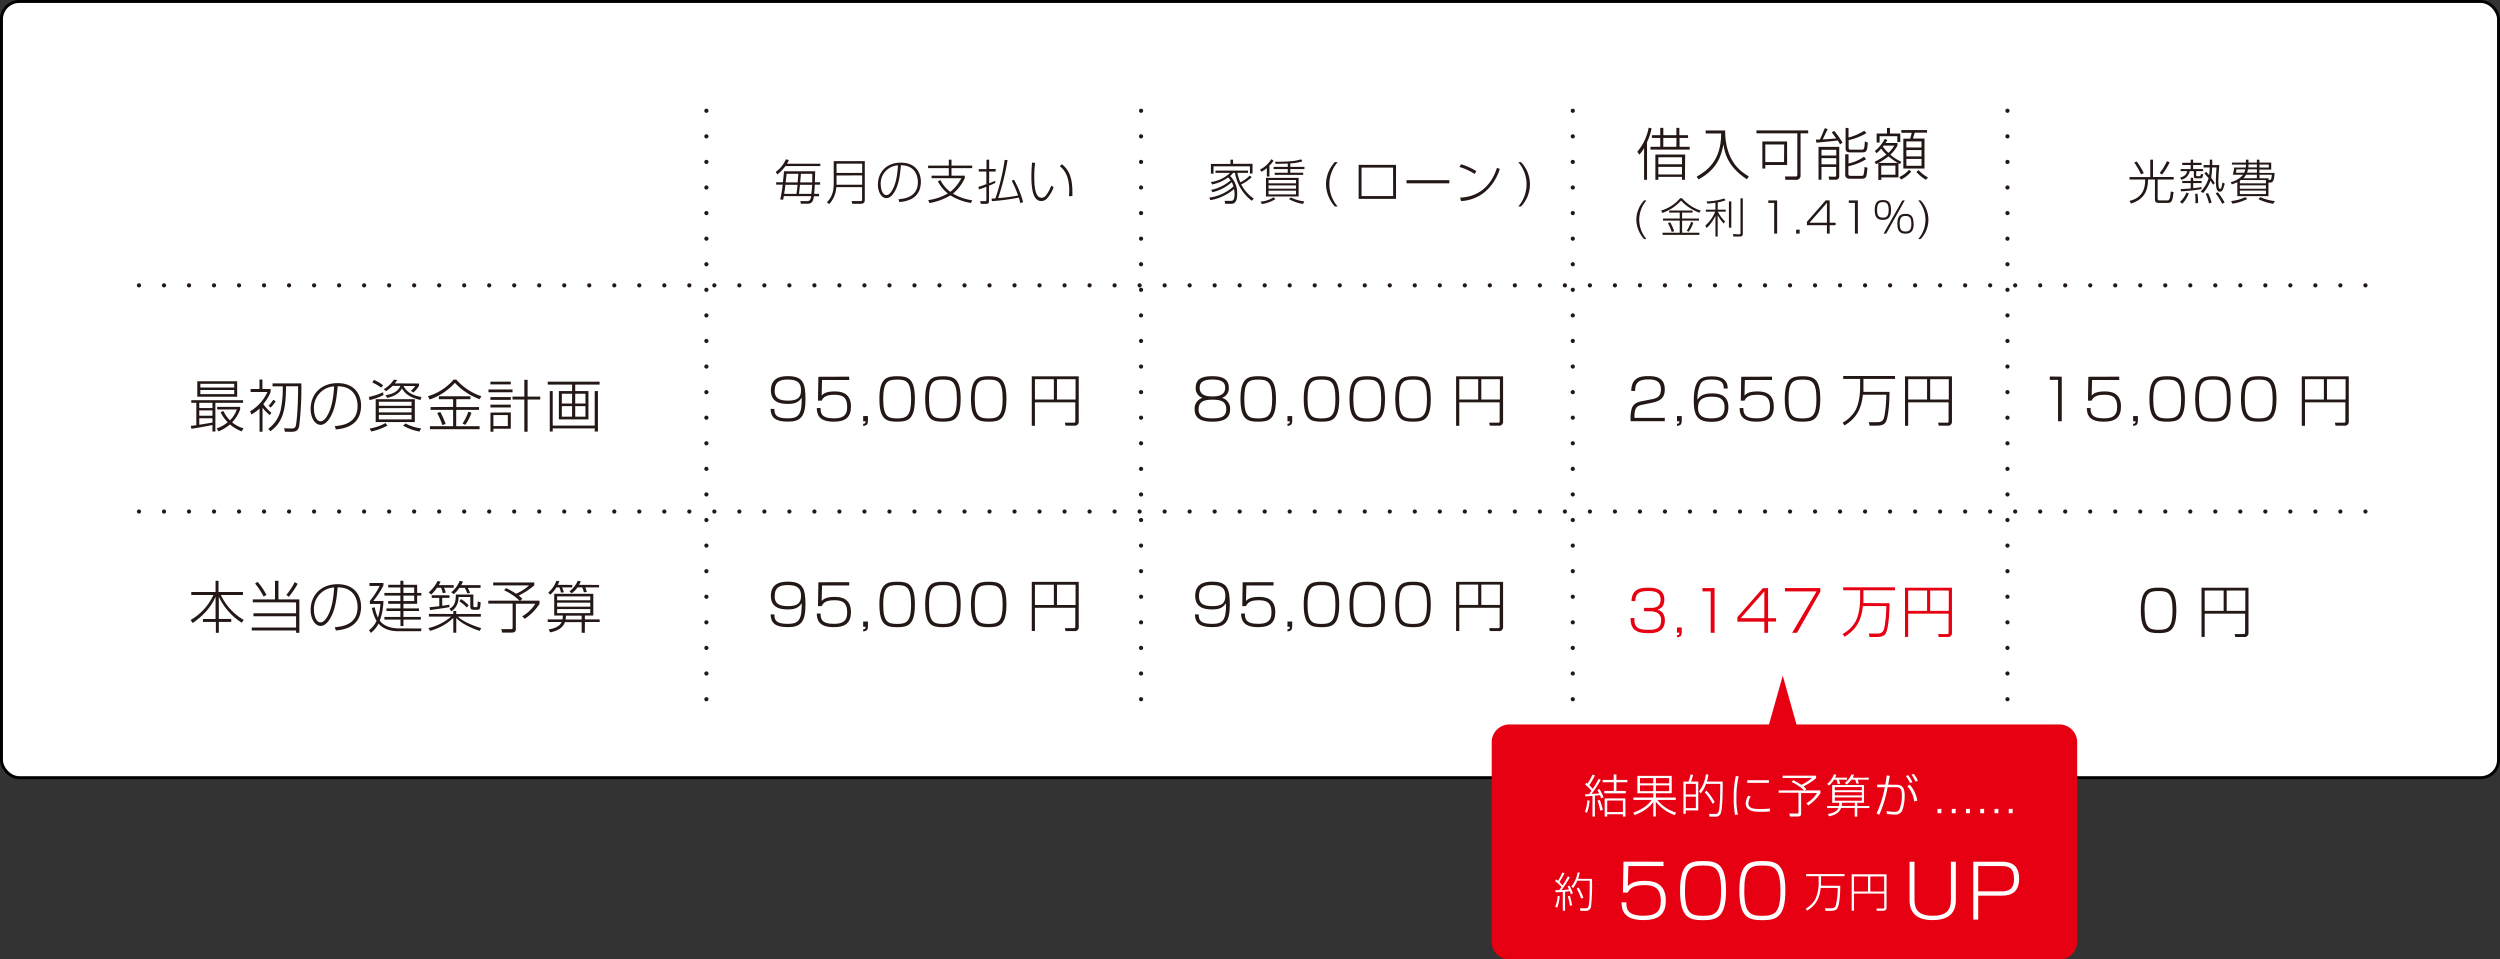 <svg xmlns="http://www.w3.org/2000/svg" viewBox="0 0 845.46 324.48"><rect x="0" y="0" width="845.46" height="324.48" fill="#333333" stroke="none"/><defs><style>.cls-1,.cls-7{fill:#fff;}.cls-1{stroke:#000;}.cls-1,.cls-4,.cls-5,.cls-6{stroke-miterlimit:10;}.cls-2{fill:#231815;}.cls-3{fill:#e60012;}.cls-4,.cls-5,.cls-6{fill:none;stroke:#231815;stroke-linecap:round;stroke-width:1.42px;}.cls-5{stroke-dasharray:0 8.46;}.cls-6{stroke-dasharray:0 8.65;}</style></defs><title>illust_omx-table</title><g id="レイヤー_2" data-name="レイヤー 2"><g id="レイヤー_2-2" data-name="レイヤー 2"><rect class="cls-1" x="0.5" y="0.5" width="844.46" height="262.49" rx="6" ry="6"/><path class="cls-2" d="M277.42,55.36v.81h-11.8A15.18,15.18,0,0,1,262.9,59l-.56-.86a10.24,10.24,0,0,0,3.43-4.26l1,.22a8.2,8.2,0,0,1-.6,1.27ZM277,65.57v.8h-1.76c-.17,1.16-.36,2.54-2.15,2.54h-2.22l-.23-.88,2.27,0c1.12,0,1.24-.72,1.4-1.7h-9.23c-.14.75-.14.82-.22,1.21l-1-.08a39.59,39.59,0,0,0,.82-5h-2.2v-.81h2.28c.07-.59.34-3.2.38-3.72h10.54c0,.59-.1,3.2-.1,3.72h1.78v.81h-1.81c0,.93-.16,2.37-.23,3.08Zm-7.66,0c.16-1,.29-2.08.39-3.08H265.6c-.06.62-.14,1.44-.41,3.08ZM266,58.78c0,.42-.26,2.44-.31,2.9h4.07c0-.41.22-2.43.23-2.9Zm8.39,6.79c.21-1.74.25-2.88.26-3.08h-4.1l-.35,3.08Zm-3.55-6.79c0,.42-.2,2.44-.23,2.9h4.08c0-.72,0-1.45,0-2.9Z"/><path class="cls-2" d="M292.46,67.46c0,.57,0,1.47-1.53,1.47h-2.72L288,68l3,0c.54,0,.54-.22.54-.59V63.28h-8.72A9,9,0,0,1,280.44,69l-.82-.57c.72-.74,2.33-2.35,2.33-6.21V54.49h10.51ZM282.9,55.34v3.14h8.67V55.34Zm0,4v3.14h8.67V59.32Z"/><path class="cls-2" d="M303.86,67.38c1.92-.18,6.55-.62,6.55-5.83,0-1.37-.46-5.62-5.74-5.66-.29,3.49-.73,6.7-2.28,9.18-1,1.61-2,1.94-2.62,1.94-1.59,0-2.87-1.94-2.87-4.58,0-4.19,2.88-7.43,7.75-7.43,5.06,0,6.77,3.45,6.77,6.43,0,6.12-5.33,6.72-7.27,6.9Zm-6-4.95c0,1.35.51,3.55,1.91,3.55.62,0,1.21-.44,1.84-1.46,1.53-2.45,1.91-6,2.07-8.59A6.18,6.18,0,0,0,297.84,62.43Z"/><path class="cls-2" d="M328.35,68.65a19.44,19.44,0,0,1-6.94-2.57,21.06,21.06,0,0,1-7.07,2.59l-.43-1a17.79,17.79,0,0,0,6.64-2.25,11.45,11.45,0,0,1-3.36-4.12l.85-.41a11.29,11.29,0,0,0,3.34,4,14.61,14.61,0,0,0,3.75-4.63H315.05v-.85h5.82V56.86h-7V56h7V54h.91v2h7v.85h-7v2.57h4.5v.83a15.14,15.14,0,0,1-4,5.23,17.4,17.4,0,0,0,6.52,2.25Z"/><path class="cls-2" d="M336.54,61.87a21.46,21.46,0,0,1-2.07.93v4.91c0,1.12-.25,1.24-1.21,1.24H331.7l-.23-.93,1.56,0c.52,0,.54-.12.54-.49V63.16c-1.61.62-2.07.77-2.51.91l-.16-.89a26.11,26.11,0,0,0,2.67-.91V58H331v-.8h2.62V54h.9v3.15h2.2V58h-2.2v4l2.07-.87Zm4.2-7.74A79.81,79.81,0,0,1,337.56,67a65.26,65.26,0,0,0,6.73-.88,33.52,33.52,0,0,0-2.15-5l.78-.34A32.64,32.64,0,0,1,346,68.34l-.93.38c-.15-.64-.28-1.12-.52-1.89a74.24,74.24,0,0,1-9.1,1.2l-.13-.89c.64,0,.93,0,1.32-.07a70.63,70.63,0,0,0,3.12-13Z"/><path class="cls-2" d="M350.07,55.08a31.86,31.86,0,0,0-.3,4.61c0,3.08.23,7.2,2.48,7.2a2,2,0,0,0,1.58-.94,11.24,11.24,0,0,0,1.66-3.13l.82.44A10.6,10.6,0,0,1,354,67.2a2.63,2.63,0,0,1-1.83.79c-2.67,0-3.37-3.64-3.37-8.38,0-1.87.14-3.6.23-4.63Zm11.45,11.26c0-.47.08-1,.08-1.87,0-5.4-2-7.29-3.19-8.27l.7-.65c2.18,1.68,3.55,4.22,3.55,9.27,0,.57,0,1,0,1.49Z"/><path class="cls-2" d="M423.3,59.92a12.49,12.49,0,0,1-3.54,2.43A13.15,13.15,0,0,0,424,67.17l-.67.72a14.83,14.83,0,0,1-5.67-9.42H417a7.28,7.28,0,0,1-1,1.06,8,8,0,0,1,2.39,6.17c0,1.34-.22,3.23-2,3.23h-2.06l-.19-1,2.13,0c.46,0,1.24,0,1.24-2.28a10.49,10.49,0,0,0-.18-1.71,16.61,16.61,0,0,1-8,3.75l-.36-.87a14.79,14.79,0,0,0,8.16-3.78,5.66,5.66,0,0,0-.57-1.43A14.61,14.61,0,0,1,410,65l-.39-.79A14.7,14.7,0,0,0,416.18,61a12,12,0,0,0-.83-1,14.18,14.18,0,0,1-5.41,2.38l-.43-.81A11.87,11.87,0,0,0,416,58.47h-4.94V57.7h11v.77h-3.6a17.51,17.51,0,0,0,1,3.19,12,12,0,0,0,3.18-2.28Zm-7.17-4.48V54H417v1.4h6.58v3.29h-.88V56.24H410.39v2.49h-.88V55.44Z"/><path class="cls-2" d="M429.3,59.71h-.88V56.84a7.79,7.79,0,0,1-1.83,1.24l-.47-.75a9.2,9.2,0,0,0,3.81-3.49l.75.46A6.53,6.53,0,0,1,429.3,56Zm-3,8.47a9.21,9.21,0,0,0,4.43-1.47l.55.66A11.88,11.88,0,0,1,426.74,69Zm12.87-1.74H428.13V60.15h11.06Zm-.88-5.56H429V62h9.29Zm0,1.81H429V63.8h9.29Zm0,1.79H429v1.26h9.29Zm-1.94-8.05h4.79v.74h-4.79v1.25h4.37v.72h-9.63v-.72h4.41V57.17h-4.79v-.74h4.79V55.31c-2.34.09-3.34.09-4.12.09l-.19-.71c6,.05,7.75-.47,8.84-.82l.43.69a16.32,16.32,0,0,1-4.11.7Zm.25,10.37a13.38,13.38,0,0,0,4.49,1.3l-.44.86a14,14,0,0,1-4.75-1.64Z"/><path class="cls-2" d="M452.38,54.83a11.42,11.42,0,0,0,0,15h-.95a11.58,11.58,0,0,1-3-7.5,11.23,11.23,0,0,1,3-7.53Z"/><path class="cls-2" d="M472.11,55.75v11.5H459.47V55.75Zm-1,.94H460.45v9.62h10.69Z"/><path class="cls-2" d="M490.14,60.93V62H475.67V60.93Z"/><path class="cls-2" d="M498.7,58.83a19.79,19.79,0,0,0-5.13-2.37l.55-.91a21.91,21.91,0,0,1,5.15,2.32Zm-4.92,8c4.84-.15,10.09-2.64,12.48-10.09l.95.39A16.79,16.79,0,0,1,502.06,65a13.88,13.88,0,0,1-7.95,3Z"/><path class="cls-2" d="M514.38,54.83a10.83,10.83,0,0,1,0,15h-.93a11.42,11.42,0,0,0,0-15Z"/><path class="cls-2" d="M557,60.81h-1V50.11a13.11,13.11,0,0,1-1.61,2.2l-.67-1a17.5,17.5,0,0,0,3.83-8.14l1,.25A20.13,20.13,0,0,1,557,48.08Zm5.51-17.57v2.49h4.42V43.24h1v2.49h2.95v.92H568v3h3.43v.94H558.16v-.94h3.31v-3h-2.82v-.92h2.82V43.24Zm7.31,17.57h-1v-1h-8v1h-1V52.26h10.08Zm-1-7.62h-8v2.36h8Zm0,3.24h-8V59h8Zm-1.86-9.78H562.5v3h4.42Z"/><path class="cls-2" d="M583.41,44.12c0,10.34,5.3,14,8,15.52l-.63,1c-6.66-4.34-7.56-9.16-7.94-11.82-.71,3.73-1.94,8.32-8.44,11.86l-.61-.94c3.69-2.08,8.28-5.53,8.28-14.61h-5.24V44.12Z"/><path class="cls-2" d="M608.92,59.16a1.44,1.44,0,0,1-1.65,1.65h-3.46l-.17-1.13,3.5,0c.48,0,.69,0,.69-.77V45.1H594v-1H611.5v1h-2.58Zm-4.54-3.36H597V57h-1V47.85h8.36Zm-1-6.95H597V54.8h6.33Z"/><path class="cls-2" d="M620.28,44.24a30.92,30.92,0,0,1,2.85,4l-.86.59a13.71,13.71,0,0,0-.76-1.32c-.9.13-1.55.19-7.25.74l-.14-1.05c.23,0,1,0,1.32,0,.5-1,1.15-2.56,1.67-3.84l1,.27c-.29.55-1.44,3-1.7,3.52,3.08-.19,3.42-.21,4.55-.35-.78-1.13-1.11-1.55-1.49-2ZM622,49.67v9.78c0,1-.42,1.34-1.4,1.34h-2l-.21-1.09,2.06.07c.5,0,.5-.26.5-.49V56.45H616v4.34h-1V49.67Zm-1,1H616v1.93H621Zm0,2.81H616v2.09H621Zm4.14-10.2V46.5a18.46,18.46,0,0,0,5.33-2.3l.71.82a20.12,20.12,0,0,1-6,2.36V49.9c0,.38,0,.71.7.71h3.68c.7,0,1,0,1.09-2.77l1,.34c-.15,2.51-.28,3.35-1.76,3.35h-4.19c-1.2,0-1.55-.52-1.55-1.42V43.26Zm0,8.9v3.1A13.94,13.94,0,0,0,630.37,53l.72.83a18.36,18.36,0,0,1-6,2.37v2.45c0,.59,0,.82.91.82h3.47c.53,0,.65-.1.76-.42a11.51,11.51,0,0,0,.31-2.58l1,.26c-.27,3.06-.3,3.72-2.05,3.72h-3.75c-.49,0-1.72,0-1.72-1.46V52.16Z"/><path class="cls-2" d="M642.56,55.49a5,5,0,0,1-.54-.29V60h-5.8v.85h-1V55.14l-.77.41-.5-.83a22.84,22.84,0,0,0,4-2.46,12.6,12.6,0,0,1-1.78-2,10.64,10.64,0,0,1-1.55,1.55l-.57-.73a13.57,13.57,0,0,0,3.38-4.15l.83.44a7.07,7.07,0,0,1-.62,1h4.06v.86a11.52,11.52,0,0,1-2.41,3.06,14.39,14.39,0,0,0,3.71,2.4Zm-3.41-12.23v1.9h3.5v2.89h-1v-2h-6v2.15h-1V45.16h3.5v-1.9Zm2.7,11.85a19.76,19.76,0,0,1-3.18-2.24,27,27,0,0,1-3.39,2.24ZM641,56h-4.8V59.1H641Zm-4-6.76c-.09.14-.17.23-.26.35a14.35,14.35,0,0,0,1.89,2.12,10.87,10.87,0,0,0,2-2.47Zm5.32,10.62a9.42,9.42,0,0,0,3.28-2.43l.74.6a9.69,9.69,0,0,1-3.46,2.69Zm9.36-15h-4.15c-.12.38-.46,1.51-.63,2h3.94V57h-7.16V46.9H646c.15-.56.46-1.65.51-2h-3.5v-.92h8.67Zm-1.86,2.95h-5.12v2.06h5.12Zm0,2.94h-5.12v2.15h5.12Zm0,3h-5.12v2.31h5.12Zm-1,3.77A11.81,11.81,0,0,0,652,60l-.69.8a13.89,13.89,0,0,1-3.2-2.62Z"/><path class="cls-2" d="M556.82,67.78a9.94,9.94,0,0,0,0,13.07H556a10.05,10.05,0,0,1-2.62-6.52A9.75,9.75,0,0,1,556,67.78Z"/><path class="cls-2" d="M561.74,71.22a13.52,13.52,0,0,0,6.44-4.16h.68a14.36,14.36,0,0,0,6.29,4.16l-.44.71a15.83,15.83,0,0,1-6.21-4.09A15.14,15.14,0,0,1,562.19,72Zm6.32,2.68v-2h-3.57v-.71h7.91v.71h-3.54v2h5.71v.7h-5.71v4.11h5.85v.71H562.25v-.71h5.81V74.6h-5.65v-.7Zm-2.7,4.54a20.45,20.45,0,0,0-1.29-3l.77-.26a20.14,20.14,0,0,1,1.35,3Zm5.07-.37a14.22,14.22,0,0,0,1.45-3l.77.23a11.17,11.17,0,0,1-1.55,3.06Z"/><path class="cls-2" d="M580.89,70.9h2.72v.69h-2.67a12.59,12.59,0,0,0,2.44,3.29l-.44.72a14.74,14.74,0,0,1-2.05-2.8V80h-.75V73a13.86,13.86,0,0,1-3,4.12l-.41-.86a12.55,12.55,0,0,0,3.33-4.67h-3.18V70.9h3.25V68.55c-1.26.21-2.11.26-2.72.31l-.29-.74a21,21,0,0,0,6-1l.45.6a13.85,13.85,0,0,1-2.65.72Zm4.61-2.78V77h-.81V68.12Zm3.89-1.05V79c0,.33,0,1-1,1h-2.15l-.2-.85,1.94.1c.54,0,.63-.07.63-.48V67.07Z"/><path class="cls-2" d="M601,67.78V79h-1V68.62H598v-.84Z"/><path class="cls-2" d="M608.61,77.65V79h-1.19v-1.3Z"/><path class="cls-2" d="M618.77,67.78v7.54h2v.84h-2V79h-.93V76.16h-6.76V75l6.36-7.26Zm-.93.82-5.9,6.72h5.9Z"/><path class="cls-2" d="M628.3,67.78V79h-1V68.62h-2.07v-.84Z"/><path class="cls-2" d="M639.52,71c0,2-.59,3.36-2.69,3.36C635.34,74.37,634,74,634,71c0-2.66,1.08-3.34,2.75-3.34S639.52,68.26,639.52,71Zm-4.72,0c0,1.9.48,2.61,2,2.61,1.26,0,1.92-.6,1.92-2.58,0-2.24-.74-2.68-2-2.68S634.8,68.86,634.8,71Zm9.37-3.26L637.88,79H637l6.31-11.17Zm3,7.94c0,2-.59,3.34-2.68,3.34-1.51,0-2.84-.41-2.84-3.34,0-2.67,1.09-3.36,2.77-3.36S647.14,73,647.14,75.72Zm-4.71,0c0,1.92.47,2.61,2,2.61,1.28,0,1.93-.59,1.93-2.58,0-2.24-.75-2.68-2-2.68S642.43,73.56,642.43,75.73Z"/><path class="cls-2" d="M649.52,67.78a9.43,9.43,0,0,1,0,13.07h-.81a9.94,9.94,0,0,0,0-13.07Z"/><path class="cls-2" d="M727.19,59.87V54h.92v5.87h7v.85h-5.43V67c0,.57.05.77.78.77h2.33c.73,0,1.09-.05,1.34-3l.93.18c-.36,3.15-.59,3.68-2.17,3.68h-2.51c-1.32,0-1.61-.27-1.61-1.46V60.72h-2.35c0,3.57-1.19,6.74-5.77,8.11l-.44-.91c4.9-1.14,5.26-5,5.26-7.2h-5.29v-.85Zm-4.6-5.25a23.75,23.75,0,0,1,2.4,3.93l-.93.41a25.48,25.48,0,0,0-2.29-4Zm11.15.26A19.91,19.91,0,0,1,731.18,59l-.83-.47a18.37,18.37,0,0,0,2.47-4Z"/><path class="cls-2" d="M737.23,68.28a8,8,0,0,0,2.18-3.15l.78.25A9.39,9.39,0,0,1,738,68.9Zm3.63-13.22V54h.82v1.06h2.85v.74h-2.85v1.37h3.37v.71h-2.33v1.4c0,.3.18.31.37.31h.69c.08,0,.27,0,.32-.06s.12-.2.22-.74l.79.2c-.26,1.29-.53,1.32-1.14,1.32H742.8c-.72,0-.88-.29-.88-.8V57.88h-1.4a3.66,3.66,0,0,1-2.84,2.92l-.37-.78c1.58-.38,2.12-1.09,2.34-2.14h-2.2v-.71h3.41V55.8H738v-.74Zm0,6.86H738v-.73h2.88V60.13h.82v1.06h2.85v.73h-2.85v1.73a26.65,26.65,0,0,0,2.85-.42l-.08.73a58.73,58.73,0,0,1-6.9.75l-.1-.75c.53,0,1.41-.07,3.41-.23Zm2.27,3.56a14.62,14.62,0,0,1,.21,2.47c0,.28,0,.48,0,.67l-.88.15c0-.3,0-.64,0-1.42a11.32,11.32,0,0,0-.11-1.78Zm5.31-3c-.25-.41-.49-.78-.9-1.37a11.9,11.9,0,0,1-2.49,4.17l-.82-.52a10.23,10.23,0,0,0,2.68-4.5c-.43-.52-.95-1.11-1.42-1.63l.6-.52a10,10,0,0,1,1,1.14c.12-.75.21-2.3.21-2.62h-2.08v-.8h2.1l0-1.83h.83l0,1.83h2.39c-.33,3.7-.33,5.46-.33,5.54,0,.42,0,2.51.56,2.51s.72-1.58.81-2.17l.79.39a11.46,11.46,0,0,1-.62,1.91c-.22.47-.44.81-1,.81-1,0-1.37-1-1.37-3.56,0-.46,0-2,.23-4.63h-1.5a31.18,31.18,0,0,1-.33,3.5A19,19,0,0,1,749,61.92Zm-1.71,2.85a15.68,15.68,0,0,1,1.2,3.21l-.88.23a16.35,16.35,0,0,0-1.12-3.28ZM750,65a19.8,19.8,0,0,1,2.32,3.48l-.8.44a19.16,19.16,0,0,0-2.22-3.52Z"/><path class="cls-2" d="M767.15,66.34H756.62V61.61a16.26,16.26,0,0,1-1.84.74l-.39-.75a7.8,7.8,0,0,0,4.19-2.5h-3.46c.12-.35.43-2.15.46-2.44h3.88a4,4,0,0,0,.08-1H754.8V55h4.74V54h.86v1h2.84V54h.85v1h4v2.36h-4v1.13h5.13c-.13,3.26-.93,3.26-1.68,3.26h-.39ZM754.52,68a15.68,15.68,0,0,0,4.82-1.32l.64.63a17,17,0,0,1-5,1.57Zm4.42-9.58a6.38,6.38,0,0,0,.39-1.13h-3s-.14,1-.18,1.13Zm-1.08,2.46a3.93,3.93,0,0,1-.39.24V62h8.83V60.9Zm8.44,1.79h-8.83v1.16h8.83Zm0,1.78h-8.83v1.17h8.83Zm-3.06-4.18V59.1h-3.67a4.19,4.19,0,0,1-.93,1.19Zm0-3h-3a6.22,6.22,0,0,1-.34,1.13h3.36Zm-2.84-1.66a5.54,5.54,0,0,1-.06,1h2.9v-1Zm4,11.05A15.71,15.71,0,0,0,769.3,68l-.52.91a16.76,16.76,0,0,1-5-1.55Zm-.27-10h3.14v-1h-3.14Zm3.06,4.19h.39c.38,0,.62-.24.72-1.76h-4.17v1.19h3.06Z"/><path class="cls-2" d="M64.52,144c.53,0,1-.1,1.87-.21v-7.58h-1.7v-.86H82.2v.86H72.84v9.72h-1v-2.2c-1,.23-5.15,1-7.12,1.28Zm15.69-15.06v5.23H66.72v-5.23Zm-8.36,7.27H67.39V138h4.46Zm0,2.59H67.39v1.79h4.46Zm-4.46,4.84c.65-.1,3-.48,4.46-.75v-1.45H67.39ZM79.21,129.8H67.75v1.26H79.21Zm0,2.09H67.75v1.41H79.21Zm2.51,14a14.16,14.16,0,0,1-3.94-2.34,15.18,15.18,0,0,1-3.89,2.34l-.63-1A11.24,11.24,0,0,0,77,142.79a12.4,12.4,0,0,1-2.4-3.4l.94-.4a11.22,11.22,0,0,0,2.22,3.15,9.15,9.15,0,0,0,2.32-3.67H73.45v-.88h7.77v.86a13,13,0,0,1-2.71,4.38,9.67,9.67,0,0,0,3.84,2Z"/><path class="cls-2" d="M91.21,140.38a17.11,17.11,0,0,1-2.43-2.5V146h-1v-7.84A12.77,12.77,0,0,1,85,140.17l-.4-1.09a14.45,14.45,0,0,0,5.85-6.52h-5.7v-1h3v-3.21h1v3.21h2.77v1a15.33,15.33,0,0,1-2.48,4.09,14.59,14.59,0,0,0,2.75,2.95ZM96.34,146l-.25-1.15,2.45.06c1,0,1.3-.32,1.45-.78.35-1.06.83-6.59.83-13.51h-4.1c0,8.21-1.22,12.38-5.32,15.23l-.65-.88a10.73,10.73,0,0,0,4.17-6.32,36.26,36.26,0,0,0,.71-8H92.17v-1h9.74a108.06,108.06,0,0,1-.73,14.43c-.38,1.53-1.05,1.95-2.72,1.95Zm-5.51-8.76a21.43,21.43,0,0,0,1.61-2.05l.8.52a14.74,14.74,0,0,1-1.69,2.12Z"/><path class="cls-2" d="M113.23,144.11c2.26-.21,7.7-.72,7.7-6.84,0-1.61-.54-6.61-6.74-6.64-.34,4.09-.86,7.86-2.68,10.77-1.18,1.89-2.39,2.28-3.08,2.28-1.85,0-3.37-2.28-3.37-5.38,0-4.92,3.39-8.73,9.11-8.73,5.93,0,7.94,4.06,7.94,7.56,0,7.18-6.25,7.88-8.53,8.09Zm-7.06-5.81c0,1.59.6,4.17,2.24,4.17.73,0,1.42-.52,2.16-1.72,1.8-2.87,2.24-7.1,2.43-10.09A7.27,7.27,0,0,0,106.17,138.3Z"/><path class="cls-2" d="M129.69,133.61a20.53,20.53,0,0,1-4.71,1.7l-.25-1.07a20.81,20.81,0,0,0,4.82-1.59ZM131,143.92a18.94,18.94,0,0,1-5.47,2l-.5-1a16.8,16.8,0,0,0,5.34-1.84Zm-2.08-12.84a19.12,19.12,0,0,0-3-1.74l.52-.86a13.06,13.06,0,0,1,3.12,1.82ZM140.29,135v7.73H127.05V135Zm-12.17.86v1.38h11.06v-1.38Zm0,2.18v1.42h11.06V138Zm0,2.26v1.53h11.06v-1.53Zm13.6-10.6v.74a9.43,9.43,0,0,1-1.91,2.28l-.86-.55a7.64,7.64,0,0,0,1.49-1.63h-4c1.11,2.05,3,3.21,6.11,3.73l-.37,1c-3.94-.9-5.34-2.41-6.24-3.92-1.28,2.45-4.22,3-5,3.22l-.53-.94c1-.14,4-.61,5-3.14h-2.64a13.13,13.13,0,0,1-2.22,1.8l-.77-.67a10.08,10.08,0,0,0,3.41-3.22l1.15.1a11.5,11.5,0,0,1-.82,1.15Zm.14,16.24a17.29,17.29,0,0,1-5.55-2l.84-.73a14.53,14.53,0,0,0,5.28,1.66Z"/><path class="cls-2" d="M144.71,134a18.3,18.3,0,0,0,8.69-5.62h.91a19.55,19.55,0,0,0,8.5,5.62l-.59,1a21.21,21.21,0,0,1-8.38-5.53,20.43,20.43,0,0,1-8.52,5.64Zm8.53,3.62V135h-4.82v-1H159.1v1h-4.79v2.66H162v.94h-7.72v5.54h7.91v1H145.4v-1h7.84v-5.54h-7.63v-.94Zm-3.65,6.12a26.26,26.26,0,0,0-1.74-4.06l1.05-.36a28.29,28.29,0,0,1,1.82,4.08Zm6.85-.5a18.82,18.82,0,0,0,1.95-4l1.05.31a15.07,15.07,0,0,1-2.1,4.13Z"/><path class="cls-2" d="M173.33,131.72v.93h-8.15v-.93Zm-.59-2.64V130h-6.89v-.93Zm0,5.2v.94h-6.89v-.94Zm0,2.58v.94h-6.89v-.94Zm0,2.62V145h-5.87v1h-1v-6.47Zm-1,.9h-4.88v3.7h4.88Zm1.58-5.26v-1h4v-5.68h1.11v5.68h4.27v1h-4.27V146h-1.11V135.12Z"/><path class="cls-2" d="M202.78,130.07h-8.25v2.18H199v9.59H189v-9.59h4.48v-2.18h-8.25v-1h17.55Zm-15.86,2.18v11.69h14.2V132.25h1.09v13.68h-1.09v-1.05h-14.2v1.05h-1V132.25Zm6.56.9H190v3.31h3.46Zm0,4.19H190v3.56h3.46Zm4.5-4.19h-3.45v3.31H198Zm0,4.19h-3.45v3.56H198Z"/><path class="cls-2" d="M261.89,138.29c0,1.93.5,3.19,4.56,3.19,3.67,0,4.76-1.36,4.67-7-.94,1.41-2.11,2.12-4.58,2.12-2.1,0-5.85-.21-5.85-4.61,0-4.73,4.27-4.78,5.78-4.78,5,0,5.93,2.22,5.93,7.84,0,5.9-1.7,7.54-5.95,7.54s-5.76-1.38-5.86-4.32Zm.08-6.2c0,2.5,1.4,3.4,4.61,3.4,3.39,0,4.31-1.26,4.31-3.5,0-2.39-1.06-3.63-4.46-3.63C264,128.36,262,128.93,262,132.09Z"/><path class="cls-2" d="M287.19,127.38v1.13H278l-.13,5.22c.57-.53,1.45-1.36,4.32-1.36,1.78,0,5.59.2,5.59,5.11,0,3.72-1.95,5.13-5.83,5.13-5.3,0-5.67-2.75-5.73-4.61h1.29c0,1.51.07,3.48,4.45,3.48,3.09,0,4.54-.95,4.54-3.8,0-2.38-.65-4.18-4.17-4.18-3.12,0-3.87.86-4.48,2h-1.22l.13-8.08Z"/><path class="cls-2" d="M293.52,140.7v1.66c0,1.06-.42,1.59-1.61,1.67v-.69c.69-.1.83-.25.81-.88h-.81V140.7Z"/><path class="cls-2" d="M309.4,134.92c0,7-2.37,7.69-6,7.69s-6-.69-6-7.69,2.41-7.69,6-7.69S309.4,127.86,309.4,134.92Zm-10.71,0c0,5.95,1.55,6.58,4.74,6.58s4.69-.82,4.69-6.52c0-6.09-1.68-6.6-4.73-6.6C300.08,128.36,298.69,129.22,298.69,134.9Z"/><path class="cls-2" d="M324.88,134.92c0,7-2.37,7.69-6,7.69s-6-.69-6-7.69,2.42-7.69,6-7.69S324.88,127.86,324.88,134.92Zm-10.71,0c0,5.95,1.55,6.58,4.74,6.58s4.69-.82,4.69-6.52c0-6.09-1.68-6.6-4.73-6.6C315.56,128.36,314.17,129.22,314.17,134.9Z"/><path class="cls-2" d="M340.36,134.92c0,7-2.37,7.69-6,7.69s-6-.69-6-7.69,2.42-7.69,6-7.69S340.36,127.86,340.36,134.92Zm-10.71,0c0,5.95,1.55,6.58,4.74,6.58s4.69-.82,4.69-6.52c0-6.09-1.68-6.6-4.73-6.6C331,128.36,329.65,129.22,329.65,134.9Z"/><path class="cls-2" d="M364.81,142.53a1.3,1.3,0,0,1-1.47,1.42h-3l-.22-1,3,0c.46,0,.53-.11.53-.55v-6.33H350V144h-1.07V127.27h15.88ZM350,128.24v6.87h6.4v-6.87Zm7.45,0v6.87h6.29v-6.87Z"/><path class="cls-2" d="M416,138.38c0,3.27-2.41,4.23-6,4.23-3.84,0-6-1.11-6-4.25a3.76,3.76,0,0,1,2.7-3.82,3.33,3.33,0,0,1-2.33-3.43c0-3.5,3.08-3.88,5.6-3.88s5.59.46,5.59,3.88a3.34,3.34,0,0,1-2.33,3.43A3.75,3.75,0,0,1,416,138.38Zm-10.65,0c0,2.34,1.41,3.1,4.68,3.1,3.49,0,4.67-.9,4.67-3.15,0-2.7-2.12-3.16-4.67-3.16C407.12,135.17,405.36,135.84,405.36,138.38Zm.36-7.23c0,2.91,3.14,2.91,4.42,2.91,1.45,0,4.21-.19,4.21-2.93,0-1.55-.77-2.77-4.31-2.77C406.33,128.36,405.72,129.7,405.72,131.15Z"/><path class="cls-2" d="M431.51,134.92c0,7-2.37,7.69-6,7.69s-6-.69-6-7.69,2.42-7.69,6-7.69S431.51,127.86,431.51,134.92Zm-10.71,0c0,5.95,1.55,6.58,4.74,6.58s4.69-.82,4.69-6.52c0-6.09-1.68-6.6-4.73-6.6C422.19,128.36,420.8,129.22,420.8,134.9Z"/><path class="cls-2" d="M437,140.7v1.66c0,1.06-.42,1.59-1.6,1.67v-.69c.68-.1.82-.25.8-.88h-.8V140.7Z"/><path class="cls-2" d="M452.9,134.92c0,7-2.37,7.69-6,7.69s-6-.69-6-7.69,2.41-7.69,6-7.69S452.9,127.86,452.9,134.92Zm-10.71,0c0,5.95,1.55,6.58,4.74,6.58s4.69-.82,4.69-6.52c0-6.09-1.68-6.6-4.72-6.6C443.59,128.36,442.19,129.22,442.19,134.9Z"/><path class="cls-2" d="M468.38,134.92c0,7-2.37,7.69-6,7.69s-6-.69-6-7.69,2.41-7.69,6-7.69S468.38,127.86,468.38,134.92Zm-10.71,0c0,5.95,1.55,6.58,4.74,6.58s4.69-.82,4.69-6.52c0-6.09-1.68-6.6-4.73-6.6C459.06,128.36,457.67,129.22,457.67,134.9Z"/><path class="cls-2" d="M483.86,134.92c0,7-2.37,7.69-6,7.69s-6-.69-6-7.69,2.42-7.69,6-7.69S483.86,127.86,483.86,134.92Zm-10.71,0c0,5.95,1.55,6.58,4.74,6.58s4.69-.82,4.69-6.52c0-6.09-1.68-6.6-4.73-6.6C474.54,128.36,473.15,129.22,473.15,134.9Z"/><path class="cls-2" d="M508.32,142.53a1.3,1.3,0,0,1-1.48,1.42h-3l-.21-1,3,0c.46,0,.53-.11.53-.55v-6.33H493.51V144h-1.08V127.27h15.89Zm-14.81-14.29v6.87h6.39v-6.87Zm7.44,0v6.87h6.29v-6.87Z"/><path class="cls-2" d="M261.89,207.79c0,1.93.5,3.19,4.56,3.19,3.67,0,4.76-1.36,4.67-7-.94,1.41-2.11,2.12-4.58,2.12-2.1,0-5.85-.21-5.85-4.61,0-4.73,4.27-4.78,5.78-4.78,5,0,5.93,2.22,5.93,7.84,0,5.9-1.7,7.54-5.95,7.54s-5.76-1.38-5.86-4.32Zm.08-6.2c0,2.5,1.4,3.4,4.61,3.4,3.39,0,4.31-1.26,4.31-3.5,0-2.39-1.06-3.63-4.46-3.63C264,197.86,262,198.43,262,201.59Z"/><path class="cls-2" d="M287.19,196.88V198H278l-.13,5.22c.57-.53,1.45-1.36,4.32-1.36,1.78,0,5.59.2,5.59,5.11,0,3.72-1.95,5.13-5.83,5.13-5.3,0-5.67-2.75-5.73-4.61h1.29c0,1.51.07,3.48,4.45,3.48,3.09,0,4.54-.95,4.54-3.8,0-2.38-.65-4.18-4.17-4.18-3.12,0-3.87.86-4.48,2h-1.22l.13-8.08Z"/><path class="cls-2" d="M293.52,210.2v1.66c0,1.06-.42,1.59-1.61,1.67v-.69c.69-.1.83-.25.81-.88h-.81V210.2Z"/><path class="cls-2" d="M309.4,204.42c0,7-2.37,7.69-6,7.69s-6-.69-6-7.69,2.41-7.69,6-7.69S309.4,197.36,309.4,204.42Zm-10.71,0c0,5.95,1.55,6.58,4.74,6.58s4.69-.82,4.69-6.52c0-6.09-1.68-6.6-4.73-6.6C300.08,197.86,298.69,198.72,298.69,204.4Z"/><path class="cls-2" d="M324.88,204.42c0,7-2.37,7.69-6,7.69s-6-.69-6-7.69,2.42-7.69,6-7.69S324.88,197.36,324.88,204.42Zm-10.71,0c0,5.95,1.55,6.58,4.74,6.58s4.69-.82,4.69-6.52c0-6.09-1.68-6.6-4.73-6.6C315.56,197.86,314.17,198.72,314.17,204.4Z"/><path class="cls-2" d="M340.36,204.42c0,7-2.37,7.69-6,7.69s-6-.69-6-7.69,2.42-7.69,6-7.69S340.36,197.36,340.36,204.42Zm-10.71,0c0,5.95,1.55,6.58,4.74,6.58s4.69-.82,4.69-6.52c0-6.09-1.68-6.6-4.73-6.6C331,197.86,329.65,198.72,329.65,204.4Z"/><path class="cls-2" d="M364.81,212a1.3,1.3,0,0,1-1.47,1.42h-3l-.22-1,3,0c.46,0,.53-.11.53-.55v-6.33H350v7.86h-1.07V196.77h15.88ZM350,197.74v6.87h6.4v-6.87Zm7.45,0v6.87h6.29v-6.87Z"/><path class="cls-2" d="M405.39,207.79c0,1.93.5,3.19,4.56,3.19,3.67,0,4.76-1.36,4.67-7-.94,1.41-2.11,2.12-4.58,2.12-2.1,0-5.85-.21-5.85-4.61,0-4.73,4.27-4.78,5.78-4.78,5,0,5.93,2.22,5.93,7.84,0,5.9-1.7,7.54-5.95,7.54s-5.76-1.38-5.86-4.32Zm.08-6.2c0,2.5,1.4,3.4,4.61,3.4,3.39,0,4.31-1.26,4.31-3.5,0-2.39-1.05-3.63-4.46-3.63C407.5,197.86,405.47,198.43,405.47,201.59Z"/><path class="cls-2" d="M430.69,196.88V198H421.5l-.13,5.22c.57-.53,1.45-1.36,4.32-1.36,1.78,0,5.59.2,5.59,5.11,0,3.72-1.95,5.13-5.83,5.13-5.3,0-5.67-2.75-5.73-4.61H421c0,1.51.07,3.48,4.46,3.48,3.08,0,4.53-.95,4.53-3.8,0-2.38-.65-4.18-4.17-4.18-3.12,0-3.87.86-4.48,2h-1.22l.13-8.08Z"/><path class="cls-2" d="M437,210.2v1.66c0,1.06-.42,1.59-1.6,1.67v-.69c.68-.1.82-.25.8-.88h-.8V210.2Z"/><path class="cls-2" d="M452.9,204.42c0,7-2.37,7.69-6,7.69s-6-.69-6-7.69,2.41-7.69,6-7.69S452.9,197.36,452.9,204.42Zm-10.71,0c0,5.95,1.55,6.58,4.74,6.58s4.69-.82,4.69-6.52c0-6.09-1.68-6.6-4.72-6.6C443.59,197.86,442.19,198.72,442.19,204.4Z"/><path class="cls-2" d="M468.38,204.42c0,7-2.37,7.69-6,7.69s-6-.69-6-7.69,2.41-7.69,6-7.69S468.38,197.36,468.38,204.42Zm-10.71,0c0,5.95,1.55,6.58,4.74,6.58s4.69-.82,4.69-6.52c0-6.09-1.68-6.6-4.73-6.6C459.06,197.86,457.67,198.72,457.67,204.4Z"/><path class="cls-2" d="M483.86,204.42c0,7-2.37,7.69-6,7.69s-6-.69-6-7.69,2.42-7.69,6-7.69S483.86,197.36,483.86,204.42Zm-10.71,0c0,5.95,1.55,6.58,4.74,6.58s4.69-.82,4.69-6.52c0-6.09-1.68-6.6-4.73-6.6C474.54,197.86,473.15,198.72,473.15,204.4Z"/><path class="cls-2" d="M508.32,212a1.3,1.3,0,0,1-1.48,1.42h-3l-.21-1,3,0c.46,0,.53-.11.53-.55v-6.33H493.51v7.86h-1.08V196.77h15.89Zm-14.81-14.29v6.87h6.39v-6.87Zm7.44,0v6.87h6.29v-6.87Z"/><path class="cls-2" d="M555.75,136.81c-1.84.37-3,.69-3,4v.5H563v1.13H551.44V142a12.51,12.51,0,0,1,.34-3.68c.58-2.06,2.44-2.43,3.66-2.68l3-.59c1.55-.3,3.26-.71,3.26-3.33s-1.63-3.4-4.1-3.4c-3.6,0-4.63,1.22-4.63,3.88h-1.3c.06-4.17,2.58-5,5.63-5,1.79,0,5.7,0,5.7,4.46,0,2.45-1,3.86-4.19,4.51Z"/><path class="cls-2" d="M568.74,140.7v1.66c0,1.06-.42,1.59-1.61,1.67v-.69c.69-.1.82-.25.8-.88h-.8V140.7Z"/><path class="cls-2" d="M582.94,131.36c0-2.1-1.08-3-4.08-3-1.07,0-3,0-3.79,1.45a12,12,0,0,0-1,5.38c.86-1.4,2.26-2.15,4.88-2.15,1.91,0,5.56.25,5.56,4.62,0,4.57-3.33,5-5.7,5-4.78,0-6-2.16-6-7.17,0-7.72,2.9-8.21,6.1-8.21,1.34,0,5.41,0,5.36,4.13ZM574.25,138c0,3.37,3,3.48,4.42,3.48,2.93,0,4.55-.72,4.55-3.77,0-3.54-2.89-3.54-4.48-3.54C574.5,134.17,574.25,136.55,574.25,138Z"/><path class="cls-2" d="M599.28,127.38v1.13h-9.19l-.13,5.22c.57-.53,1.45-1.36,4.32-1.36,1.78,0,5.59.2,5.59,5.11,0,3.72-2,5.13-5.84,5.13-5.3,0-5.66-2.75-5.72-4.61h1.28c0,1.51.08,3.48,4.46,3.48,3.08,0,4.54-.95,4.54-3.8,0-2.38-.65-4.18-4.18-4.18-3.11,0-3.86.86-4.47,2h-1.23l.14-8.08Z"/><path class="cls-2" d="M615.58,134.92c0,7-2.38,7.69-6,7.69s-6-.69-6-7.69,2.41-7.69,6-7.69S615.58,127.86,615.58,134.92Zm-10.72,0c0,5.95,1.55,6.58,4.75,6.58s4.68-.82,4.68-6.52c0-6.09-1.68-6.6-4.72-6.6C606.26,128.36,604.86,129.22,604.86,134.9Z"/><path class="cls-2" d="M639,132.53c0,3.86-.4,8.28-1.13,9.89-.38.82-.92,1.53-3.37,1.53h-2.22l-.3-1.18,3,0c1.46,0,1.78-.69,2-1.07.52-1.19.94-5.43.94-8.21H630c-.59,5.63-2.81,8.27-6.22,10.39l-.63-.94a11.22,11.22,0,0,0,4.31-4.15c1.26-2.22,1.61-5.7,1.61-7.84v-2.8h-5.73v-1h17.53v1H630.18V131c0,.49,0,.88,0,1.53Z"/><path class="cls-2" d="M660.12,142.53a1.3,1.3,0,0,1-1.47,1.42h-3l-.21-1,3,0c.46,0,.54-.11.54-.55v-6.33H645.31V144h-1.07V127.27h15.88Zm-14.81-14.29v6.87h6.39v-6.87Zm7.44,0v6.87h6.3v-6.87Z"/><path class="cls-2" d="M697.25,127.38v15.08H696v-14h-2.8v-1.13Z"/><path class="cls-2" d="M716.69,127.38v1.13h-9.18l-.14,5.22c.57-.53,1.46-1.36,4.33-1.36,1.78,0,5.58.2,5.58,5.11,0,3.72-1.95,5.13-5.83,5.13-5.3,0-5.67-2.75-5.72-4.61H707c0,1.51.07,3.48,4.46,3.48,3.08,0,4.53-.95,4.53-3.8,0-2.38-.65-4.18-4.17-4.18-3.12,0-3.87.86-4.48,2h-1.22l.13-8.08Z"/><path class="cls-2" d="M723,140.7v1.66c0,1.06-.42,1.59-1.6,1.67v-.69c.68-.1.82-.25.8-.88h-.8V140.7Z"/><path class="cls-2" d="M738.9,134.92c0,7-2.37,7.69-6,7.69s-6-.69-6-7.69,2.41-7.69,6-7.69S738.9,127.86,738.9,134.92Zm-10.71,0c0,5.95,1.55,6.58,4.74,6.58s4.69-.82,4.69-6.52c0-6.09-1.68-6.6-4.72-6.6C729.59,128.36,728.19,129.22,728.19,134.9Z"/><path class="cls-2" d="M754.38,134.92c0,7-2.37,7.69-6,7.69s-6-.69-6-7.69,2.41-7.69,6-7.69S754.38,127.86,754.38,134.92Zm-10.71,0c0,5.95,1.55,6.58,4.74,6.58s4.69-.82,4.69-6.52c0-6.09-1.68-6.6-4.73-6.6C745.07,128.36,743.67,129.22,743.67,134.9Z"/><path class="cls-2" d="M769.86,134.92c0,7-2.37,7.69-6,7.69s-6-.69-6-7.69,2.42-7.69,6-7.69S769.86,127.86,769.86,134.92Zm-10.71,0c0,5.95,1.55,6.58,4.74,6.58s4.69-.82,4.69-6.52c0-6.09-1.68-6.6-4.73-6.6C760.54,128.36,759.15,129.22,759.15,134.9Z"/><path class="cls-2" d="M794.32,142.53a1.3,1.3,0,0,1-1.48,1.42h-3l-.21-1,3,0c.46,0,.53-.11.53-.55v-6.33H779.51V144h-1.08V127.27h15.89Zm-14.81-14.29v6.87h6.39v-6.87Zm7.44,0v6.87h6.29v-6.87Z"/><path class="cls-3" d="M552.74,209c-.06,2.15.12,4,4.56,4,1.83,0,4.45,0,4.45-3.15a2.66,2.66,0,0,0-1.37-2.66,6.07,6.07,0,0,0-2.28-.48H556v-1.13h2.13c1.09,0,3.46,0,3.46-2.78,0-2.35-1.63-2.92-4.11-2.92-2.8,0-4.38.55-4.44,3.38h-1.3c.19-3.79,2.47-4.51,5.7-4.51,1.36,0,5.41,0,5.41,4,0,2.79-1.72,3.23-2.35,3.4.63.19,2.53.81,2.53,3.68,0,4.28-4,4.3-5.53,4.3-4,0-6.07-1.07-6.07-5.11Z"/><path class="cls-3" d="M568.74,212.2v1.66c0,1.06-.42,1.59-1.61,1.67v-.69c.69-.1.82-.25.8-.88h-.8V212.2Z"/><path class="cls-3" d="M579.84,198.88V214h-1.31V200h-2.79v-1.13Z"/><path class="cls-3" d="M597.94,198.88v10.18h2.69v1.13h-2.69V214h-1.27v-3.77h-9.12v-1.51l8.59-9.8ZM596.67,200l-8,9.07h8Z"/><path class="cls-3" d="M615.6,198.88v1.22L607.71,214h-1.64l8.26-14H603.64v-1.13Z"/><path class="cls-3" d="M639,204c0,3.86-.4,8.28-1.13,9.89-.38.82-.92,1.53-3.37,1.53h-2.22l-.3-1.18,3,0c1.46,0,1.78-.69,2-1.07.52-1.19.94-5.43.94-8.21H630c-.59,5.63-2.81,8.27-6.22,10.39l-.63-.94a11.22,11.22,0,0,0,4.31-4.15c1.26-2.22,1.61-5.7,1.61-7.84v-2.8h-5.73v-1h17.53v1H630.18v2.8c0,.49,0,.88,0,1.53Z"/><path class="cls-3" d="M660.12,214a1.3,1.3,0,0,1-1.47,1.42h-3l-.21-1,3,0c.46,0,.54-.11.54-.55v-6.33H645.31v7.86h-1.07V198.77h15.88Zm-14.81-14.29v6.87h6.39v-6.87Zm7.44,0v6.87h6.3v-6.87Z"/><path class="cls-2" d="M736,206.42c0,7-2.38,7.69-6,7.69s-6-.69-6-7.69,2.41-7.69,6-7.69S736,199.36,736,206.42Zm-10.72,0c0,5.95,1.55,6.58,4.75,6.58s4.69-.82,4.69-6.52c0-6.09-1.69-6.6-4.73-6.6C726.63,199.86,725.23,200.72,725.23,206.4Z"/><path class="cls-2" d="M760.4,214a1.3,1.3,0,0,1-1.47,1.42h-3l-.21-1,3,0c.46,0,.54-.11.54-.55v-6.33H745.59v7.86h-1.07V198.77H760.4Zm-14.81-14.29v6.87H752v-6.87Zm7.44,0v6.87h6.3v-6.87Z"/><path class="cls-2" d="M72.9,200.21v-3.8h1v3.8h8.27v1H74.68a19.21,19.21,0,0,0,7.75,8.44l-.69.93A20.89,20.89,0,0,1,74,201.78v7.54H78.2v1H74V214h-1v-3.67H68.63v-1H72.9v-7.5c-1.4,3-3.29,5.72-7.71,8.86l-.75-1a18.66,18.66,0,0,0,7.73-8.48H64.69v-1Z"/><path class="cls-2" d="M94.16,196.42v6.28h7.08V214h-1.11v-.78h-15v-1h15v-3.82H85.72v-1h14.41v-3.69H85.49v-1H93v-6.28Zm-5,5.32a27,27,0,0,0-2.89-4.4l.84-.57a22.26,22.26,0,0,1,3,4.42Zm7.69-.57a21.84,21.84,0,0,0,2.82-4.31l1,.58a29.76,29.76,0,0,1-3,4.4Z"/><path class="cls-2" d="M113.23,212.11c2.26-.21,7.7-.72,7.7-6.84,0-1.61-.54-6.61-6.74-6.64-.34,4.09-.86,7.86-2.68,10.77-1.18,1.89-2.39,2.28-3.08,2.28-1.85,0-3.37-2.28-3.37-5.38,0-4.92,3.39-8.73,9.11-8.73,5.93,0,7.94,4.06,7.94,7.56,0,7.18-6.25,7.88-8.53,8.09Zm-7.06-5.81c0,1.59.6,4.17,2.24,4.17.73,0,1.42-.52,2.16-1.72,1.8-2.87,2.24-7.1,2.43-10.09A7.27,7.27,0,0,0,106.17,206.3Z"/><path class="cls-2" d="M142.55,212.54l-.16.93h-7.75c-1.85,0-4.72-.38-6.63-2.58a9.42,9.42,0,0,1-2.61,3.16l-.59-.94a8.35,8.35,0,0,0,2.54-3.12,12.89,12.89,0,0,1-1.56-4.4l.95-.21a13.85,13.85,0,0,0,1.07,3.48,17.68,17.68,0,0,0,.83-4.63h-3.56v-1a26.81,26.81,0,0,0,3.31-5.07h-3.45v-1h4.73V198a30.77,30.77,0,0,1-3.41,5.24h3.41a20.7,20.7,0,0,1-1.23,6.66c1.61,2.17,4.48,2.61,6.45,2.61Zm-6.11-14.76h4.63v2.74h1.42v.9h-1.42v2.77h-4.63v1.57h5.25v.88h-5.25v2h5.88v.9h-5.88v2.19h-1v-2.19H130v-.9h5.4v-2h-4.71v-.88h4.71v-1.57h-4.1v-.92h4.1v-1.85H130v-.9h5.4v-1.84h-4.1v-.9h4.1v-1.39h1Zm3.64.9h-3.64v1.84h3.64Zm0,2.74h-3.64v1.85h3.64Z"/><path class="cls-2" d="M153.3,207.64v-1h1v1h8.31v.9h-7.73c1.17,1.28,4.49,2.91,7.86,3.88l-.51.94c-1.21-.4-5.82-2-7.93-4.38v5h-1v-5a18.39,18.39,0,0,1-7.88,4.36l-.5-.94a18.13,18.13,0,0,0,7.67-3.88h-7.54v-.9Zm.13-9.76v.88h-3.27a12.87,12.87,0,0,1,.6,1.63l-1,.22a12.78,12.78,0,0,0-.61-1.85h-1.38a11.3,11.3,0,0,1-1.95,2.31l-.84-.76a11.16,11.16,0,0,0,3-3.83l1,.23a9.51,9.51,0,0,1-.58,1.17ZM152,205.32c-1.13.25-5.07.77-6.58,1l-.14-1c.56,0,1.25-.07,3.28-.32v-2.82H146v-.88h6v.88h-2.45v2.68c1.42-.19,1.8-.25,2.45-.36Zm8.08-4.25v3.66c0,.25,0,.59.38.59h.67a.32.32,0,0,0,.34-.3c0-.18,0-.33.1-1.61l1,.31c-.19,2.14-.21,2.5-1.24,2.5h-1.09c-.83,0-1.19-.27-1.19-1.07V201.9h-4a5.47,5.47,0,0,1-2.39,4.84l-.69-.86c1.55-.81,2.18-1.95,2.18-4.81Zm2.44-3.19v.92h-4.3c.27.5.63,1.38.75,1.68l-.92.25c-.16-.44-.58-1.43-.84-1.93h-1.86a9.63,9.63,0,0,1-1.88,2.12l-.86-.63a9.4,9.4,0,0,0,2.85-3.88l1.09.3a8,8,0,0,1-.59,1.17Zm-4.66,7.56a13.42,13.42,0,0,0-2.51-2.09l.59-.75a12,12,0,0,1,2.55,2.15Z"/><path class="cls-2" d="M182.46,204.23a17.79,17.79,0,0,1-5,5.05l-.85-.86a12.49,12.49,0,0,0,4.42-4.25h-6.58v8.5c0,.92-.34,1.26-1.55,1.26h-3.06l-.31-1.16,3.07,0c.53,0,.76,0,.76-.51v-8.12h-8.23v-1h17.32Zm-6.64-1a19.37,19.37,0,0,0-5.36-3.62l.69-.72a22.17,22.17,0,0,1,3.37,1.91,16.15,16.15,0,0,0,4.4-2.83H166.79v-1h13.89v1a24.22,24.22,0,0,1-5.26,3.43,11.31,11.31,0,0,1,1.24,1.13Z"/><path class="cls-2" d="M197.77,214h-1.06v-3.61h-5.66c-.9,2.71-4.21,3.31-5,3.46l-.5-1c.78-.13,3.6-.55,4.38-2.5h-4.71v-.87h5a7.21,7.21,0,0,0,.11-1.32h-2.9v-7.34h13.22v7.34h-2.85v1.32h5v.87h-5Zm-4.25-16.19v.83h-3.43a15.54,15.54,0,0,1,.6,1.66l-1,.12a9.06,9.06,0,0,0-.51-1.78h-1a10,10,0,0,1-2.11,2.47l-.67-.71a9.15,9.15,0,0,0,2.76-4l1,.17a11.44,11.44,0,0,1-.52,1.22Zm6.1,3.89H188.41V203h11.21Zm0,2.12H188.41v1.34h11.21Zm0,2.16H188.41v1.38h11.21Zm-8.24,2.22a7,7,0,0,1-.1,1.32h5.43v-1.32Zm11.21-10.39v.83h-4.67a8.07,8.07,0,0,1,.52,1.55l-1,.11a7.32,7.32,0,0,0-.55-1.66h-1.57a7.85,7.85,0,0,1-2,2l-.73-.66a9,9,0,0,0,2.81-3.58l1,.19a6.68,6.68,0,0,1-.58,1.2Z"/><path class="cls-3" d="M696.46,245H607.55l-4.65-16.5L598.25,245H510.47a6,6,0,0,0-6,6v67.49a6,6,0,0,0,6,6h186a6,6,0,0,0,6-6V251A6,6,0,0,0,696.46,245Z"/><line class="cls-4" x1="47" y1="96.5" x2="47" y2="96.5"/><line class="cls-5" x1="55.46" y1="96.5" x2="795.73" y2="96.5"/><line class="cls-4" x1="799.96" y1="96.5" x2="799.96" y2="96.5"/><line class="cls-4" x1="47" y1="172.99" x2="47" y2="172.99"/><line class="cls-5" x1="55.46" y1="172.99" x2="795.73" y2="172.99"/><line class="cls-4" x1="799.96" y1="172.99" x2="799.96" y2="172.99"/><line class="cls-4" x1="238.89" y1="37.46" x2="238.89" y2="37.46"/><line class="cls-6" x1="238.89" y1="46.11" x2="238.89" y2="232.13"/><line class="cls-4" x1="238.89" y1="236.46" x2="238.89" y2="236.46"/><line class="cls-4" x1="385.89" y1="37.46" x2="385.89" y2="37.46"/><line class="cls-6" x1="385.89" y1="46.11" x2="385.89" y2="232.13"/><line class="cls-4" x1="385.89" y1="236.46" x2="385.89" y2="236.46"/><line class="cls-4" x1="531.89" y1="37.46" x2="531.89" y2="37.46"/><line class="cls-6" x1="531.89" y1="46.11" x2="531.89" y2="232.13"/><line class="cls-4" x1="531.89" y1="236.46" x2="531.89" y2="236.46"/><line class="cls-4" x1="678.89" y1="37.46" x2="678.89" y2="37.46"/><line class="cls-6" x1="678.89" y1="46.11" x2="678.89" y2="232.13"/><line class="cls-4" x1="678.89" y1="236.46" x2="678.89" y2="236.46"/><path class="cls-7" d="M536,274.49a11.82,11.82,0,0,0,.81-3.86l.77.15a13.38,13.38,0,0,1-.92,4.13Zm5.35-10.74a40.13,40.13,0,0,1-3.08,4.72c1,0,1.79-.07,2.55-.15a7.05,7.05,0,0,0-.64-1.14l.7-.34a12,12,0,0,1,1.42,2.84l-.79.29-.42-1.06c-.28,0-.78.09-1.72.17v7.08h-.82v-7c-1.19.1-1.8.14-2.44.18l-.08-.74c.43,0,.52,0,1.36-.06.45-.59.63-.86.8-1.11a13.39,13.39,0,0,0-2.12-2.09l.35-.64c.24.16.32.22.46.33a21.92,21.92,0,0,0,1.67-3.07l.82.28a27.14,27.14,0,0,1-1.89,3.31,12.09,12.09,0,0,1,1.16,1.21,36.08,36.08,0,0,0,2-3.37Zm-.2,10.43a15.32,15.32,0,0,0-.89-3.4l.73-.28a17.46,17.46,0,0,1,1.06,3.39Zm5.49-12.29v1.86h3.69v.79h-3.69v2.95h3.2v.8h-7.3v-.8h3.23v-2.95H542v-.79h3.72v-1.86Zm3.07,14.27h-.87v-.78h-5.3v.78h-.86V270h7Zm-.87-5.44h-5.3v3.9h5.3Z"/><path class="cls-7" d="M566.41,275.68a14.23,14.23,0,0,1-6.44-4.55v5h-.86v-4.94c-1,1.53-2.79,3.07-6.3,4.46l-.47-.81c4-1.48,5.49-3.28,6.21-4.31H552.4v-.81h6.71v-1.46h-5.38v-5.87h11.62v5.87H560v1.46h6.74v.81H560.5a12.53,12.53,0,0,0,6.32,4.26Zm-7.3-12.54h-4.49v1.78h4.49Zm0,2.48h-4.49v1.92h4.49Zm5.35-2.48H560v1.78h4.49Zm0,2.48H560v1.92h4.49Z"/><path class="cls-7" d="M571,264.33a9.31,9.31,0,0,0,.72-2.42l.86.15a17,17,0,0,1-.71,2.27h2.45v9.74H570.1v1.14h-.79V264.33Zm2.51.76h-3.4v3.59h3.4Zm0,4.34h-3.4v3.86h3.4Zm9.08-5.1c0,2.21,0,8.43-.55,10.3a1.79,1.79,0,0,1-2.06,1.55h-1.84l-.15-.91,2,0c.65,0,1,0,1.34-1.18.42-1.62.43-7.6.43-9h-4.8a10.88,10.88,0,0,1-1.78,3.2l-.62-.66a11.56,11.56,0,0,0,2.35-5.8l.85.11a14.91,14.91,0,0,1-.52,2.36Zm-3.42,7.51a17.84,17.84,0,0,0-2.67-3.9l.64-.53a19.48,19.48,0,0,1,2.75,3.86Z"/><path class="cls-7" d="M588,262.55a28.74,28.74,0,0,0-.76,7.23,22.36,22.36,0,0,0,.51,5.7l-1,.09a30.38,30.38,0,0,1-.43-5.66,32.15,32.15,0,0,1,.7-7.46Zm4.09,6.84a4.12,4.12,0,0,0-.81,2.34c0,1.7,2,1.86,3.71,1.86.23,0,2.49,0,3.58-.17v1c-.89.06-1.63.13-2.8.13-2,0-5.38,0-5.38-2.83a5.19,5.19,0,0,1,.82-2.63Zm6.12-5.55v.91h-7.32v-.91Z"/><path class="cls-7" d="M615.63,268.26a14.62,14.62,0,0,1-4.07,4.11l-.69-.7a10.3,10.3,0,0,0,3.61-3.46h-5.37v6.92c0,.75-.28,1-1.26,1h-2.5l-.25-1,2.5,0c.43,0,.62,0,.62-.42v-6.61h-6.7v-.8h14.11Zm-5.41-.86a15.63,15.63,0,0,0-4.37-2.95l.56-.59a18.81,18.81,0,0,1,2.75,1.56,13.28,13.28,0,0,0,3.58-2.31h-9.88v-.8h11.32v.85a19.92,19.92,0,0,1-4.29,2.79,8.49,8.49,0,0,1,1,.92Z"/><path class="cls-7" d="M628.1,276.18h-.86v-2.95h-4.61c-.74,2.21-3.43,2.7-4.07,2.82l-.41-.78c.64-.11,2.93-.45,3.57-2h-3.83v-.7h4a7.23,7.23,0,0,0,.09-1.08h-2.37v-6h10.77v6H628.1v1.08h4.09v.7H628.1ZM624.64,263v.68h-2.79a10.14,10.14,0,0,1,.48,1.35l-.84.1a7.6,7.6,0,0,0-.42-1.45h-.86a7.83,7.83,0,0,1-1.72,2l-.54-.58a7.36,7.36,0,0,0,2.24-3.24l.83.14a9.16,9.16,0,0,1-.42,1Zm5,3.17h-9.14v1.06h9.14Zm0,1.73h-9.14V269h9.14Zm0,1.76h-9.14v1.13h9.14Zm-6.72,1.81a5.44,5.44,0,0,1-.08,1.08h4.43v-1.08ZM632,263v.68h-3.8a7.17,7.17,0,0,1,.42,1.26l-.8.09a6.17,6.17,0,0,0-.45-1.35h-1.28a6.53,6.53,0,0,1-1.62,1.65l-.59-.55a7.37,7.37,0,0,0,2.29-2.91l.84.15a5.24,5.24,0,0,1-.47,1Z"/><path class="cls-7" d="M639.09,262.39c-.23,1.37-.39,2.19-.55,3h2.39c1.61,0,3.2.15,3.2,3.61a14.45,14.45,0,0,1-.8,5,2.4,2.4,0,0,1-2.52,1.48,16.74,16.74,0,0,1-2.72-.25l-.06-.95a17.76,17.76,0,0,0,2.65.28,1.72,1.72,0,0,0,1.76-1,12.92,12.92,0,0,0,.74-4.63c0-2.43-.83-2.71-1.95-2.71h-2.87a39,39,0,0,1-2.83,9.33l-.9-.46a35.75,35.75,0,0,0,2.78-8.87h-2.58v-.88h2.75c.25-1.34.37-2.26.48-3.12Zm6.86,2.43a14.64,14.64,0,0,0-1.4-2.38l.75-.3a11.46,11.46,0,0,1,1.45,2.37Zm1.39,6.2a9.44,9.44,0,0,0-2.32-5.15l.84-.48a10.69,10.69,0,0,1,2.54,5.41Zm.48-6.68a14.82,14.82,0,0,0-1.38-2.34l.76-.29a10.45,10.45,0,0,1,1.4,2.34Z"/><path class="cls-7" d="M656.55,273.53V275h-1.31v-1.43Z"/><path class="cls-7" d="M661.37,273.53V275h-1.31v-1.43Z"/><path class="cls-7" d="M666.19,273.53V275h-1.31v-1.43Z"/><path class="cls-7" d="M671,273.53V275h-1.32v-1.43Z"/><path class="cls-7" d="M675.82,273.53V275h-1.31v-1.43Z"/><path class="cls-7" d="M680.64,273.53V275h-1.31v-1.43Z"/><path class="cls-7" d="M530.87,296.72A34.31,34.31,0,0,1,528.1,301c.88,0,1.65-.12,2.51-.22a9.88,9.88,0,0,0-.48-1l.58-.3a12,12,0,0,1,1.21,2.65l-.67.33a7.23,7.23,0,0,0-.37-1.07c-.25,0-.86.12-1.6.19V308h-.77v-6.37c-1.4.12-2,.13-2.41.13l-.12-.74a10.2,10.2,0,0,0,1.29,0,11.49,11.49,0,0,0,.79-1.05,11.85,11.85,0,0,0-2.16-2l.44-.55.56.45a19.05,19.05,0,0,0,1.46-2.8l.72.22a22.45,22.45,0,0,1-1.7,3,10.27,10.27,0,0,1,1.06,1.14,33.56,33.56,0,0,0,1.8-3.09Zm-4.94,9.92a10.75,10.75,0,0,0,.85-3.67l.67.1a11.09,11.09,0,0,1-.84,3.85Zm5-.29a17.59,17.59,0,0,0-.74-3.24l.69-.18a18.18,18.18,0,0,1,.77,3.23Zm7.46-9.12a67.37,67.37,0,0,1-.31,9.2,1.69,1.69,0,0,1-1.93,1.6h-1.66l-.18-.88,1.85,0c.58,0,.92-.09,1.09-.78.37-1.45.37-5.15.37-8.51h-4.21a10,10,0,0,1-1.41,2.46l-.6-.52a10.16,10.16,0,0,0,2.13-4.79l.72.12a16.8,16.8,0,0,1-.58,2.07Zm-3.67,6.66a18.24,18.24,0,0,0-1.52-3.42l.67-.29a19.65,19.65,0,0,1,1.61,3.44Z"/><path class="cls-7" d="M562.58,291.42v1.47h-11.9l-.18,6.76c.75-.69,1.89-1.76,5.61-1.76,2.3,0,7.24.25,7.24,6.62,0,4.81-2.53,6.65-7.56,6.65-6.87,0-7.34-3.57-7.42-6H550c.05,2,.1,4.52,5.78,4.52,4,0,5.88-1.24,5.88-4.94,0-3.07-.85-5.4-5.41-5.4-4,0-5,1.11-5.8,2.53h-1.59l.18-10.47Z"/><path class="cls-7" d="M583.71,301.19c0,9-3.07,10-7.76,10s-7.78-.89-7.78-10,3.12-10,7.78-10S583.71,292,583.71,301.19Zm-13.88,0c0,7.71,2,8.53,6.15,8.53s6.07-1.07,6.07-8.46c0-7.88-2.18-8.55-6.12-8.55C571.64,292.69,569.83,293.8,569.83,301.17Z"/><path class="cls-7" d="M603.78,301.19c0,9-3.08,10-7.76,10s-7.79-.89-7.79-10,3.12-10,7.79-10S603.78,292,603.78,301.19Zm-13.89,0c0,7.71,2,8.53,6.15,8.53s6.08-1.07,6.08-8.46c0-7.88-2.19-8.55-6.13-8.55C591.7,292.69,589.89,293.8,589.89,301.17Z"/><path class="cls-7" d="M622.35,299.56c0,2.87-.3,6.14-.84,7.33-.28.61-.68,1.14-2.49,1.14h-1.65l-.22-.88,2.2,0c1.07,0,1.31-.51,1.44-.79a24.06,24.06,0,0,0,.7-6.08h-5.76c-.44,4.16-2.08,6.12-4.61,7.69l-.46-.69a8.45,8.45,0,0,0,3.19-3.08,13.17,13.17,0,0,0,1.19-5.81v-2.07H610.8v-.72h13v.72h-7.95v2.07c0,.37,0,.65,0,1.13Z"/><path class="cls-7" d="M638,307a1,1,0,0,1-1.09,1h-2.2l-.15-.75,2.25,0c.34,0,.4-.09.4-.42V302.2H627V308h-.79V295.67H638Zm-11-10.59v5.09h4.73v-5.09Zm5.51,0v5.09h4.67v-5.09Z"/><path class="cls-7" d="M647.45,291.42v12.77c0,2.36.42,5.51,6.15,5.51,4.61,0,6.17-1.86,6.17-5.51V291.42h1.67v13c0,4.48-2.61,6.74-7.86,6.74-5,0-7.79-2.11-7.79-6.74v-13Z"/><path class="cls-7" d="M677,291.42c3,0,5.83,1,5.83,5.71,0,4.48-2.53,5.77-5.86,5.77H669V311h-1.66V291.42Zm-8,1.47v8.55h7.79c2.28,0,4.31-.45,4.31-4.26s-1.89-4.29-4.31-4.29Z"/></g></g></svg>